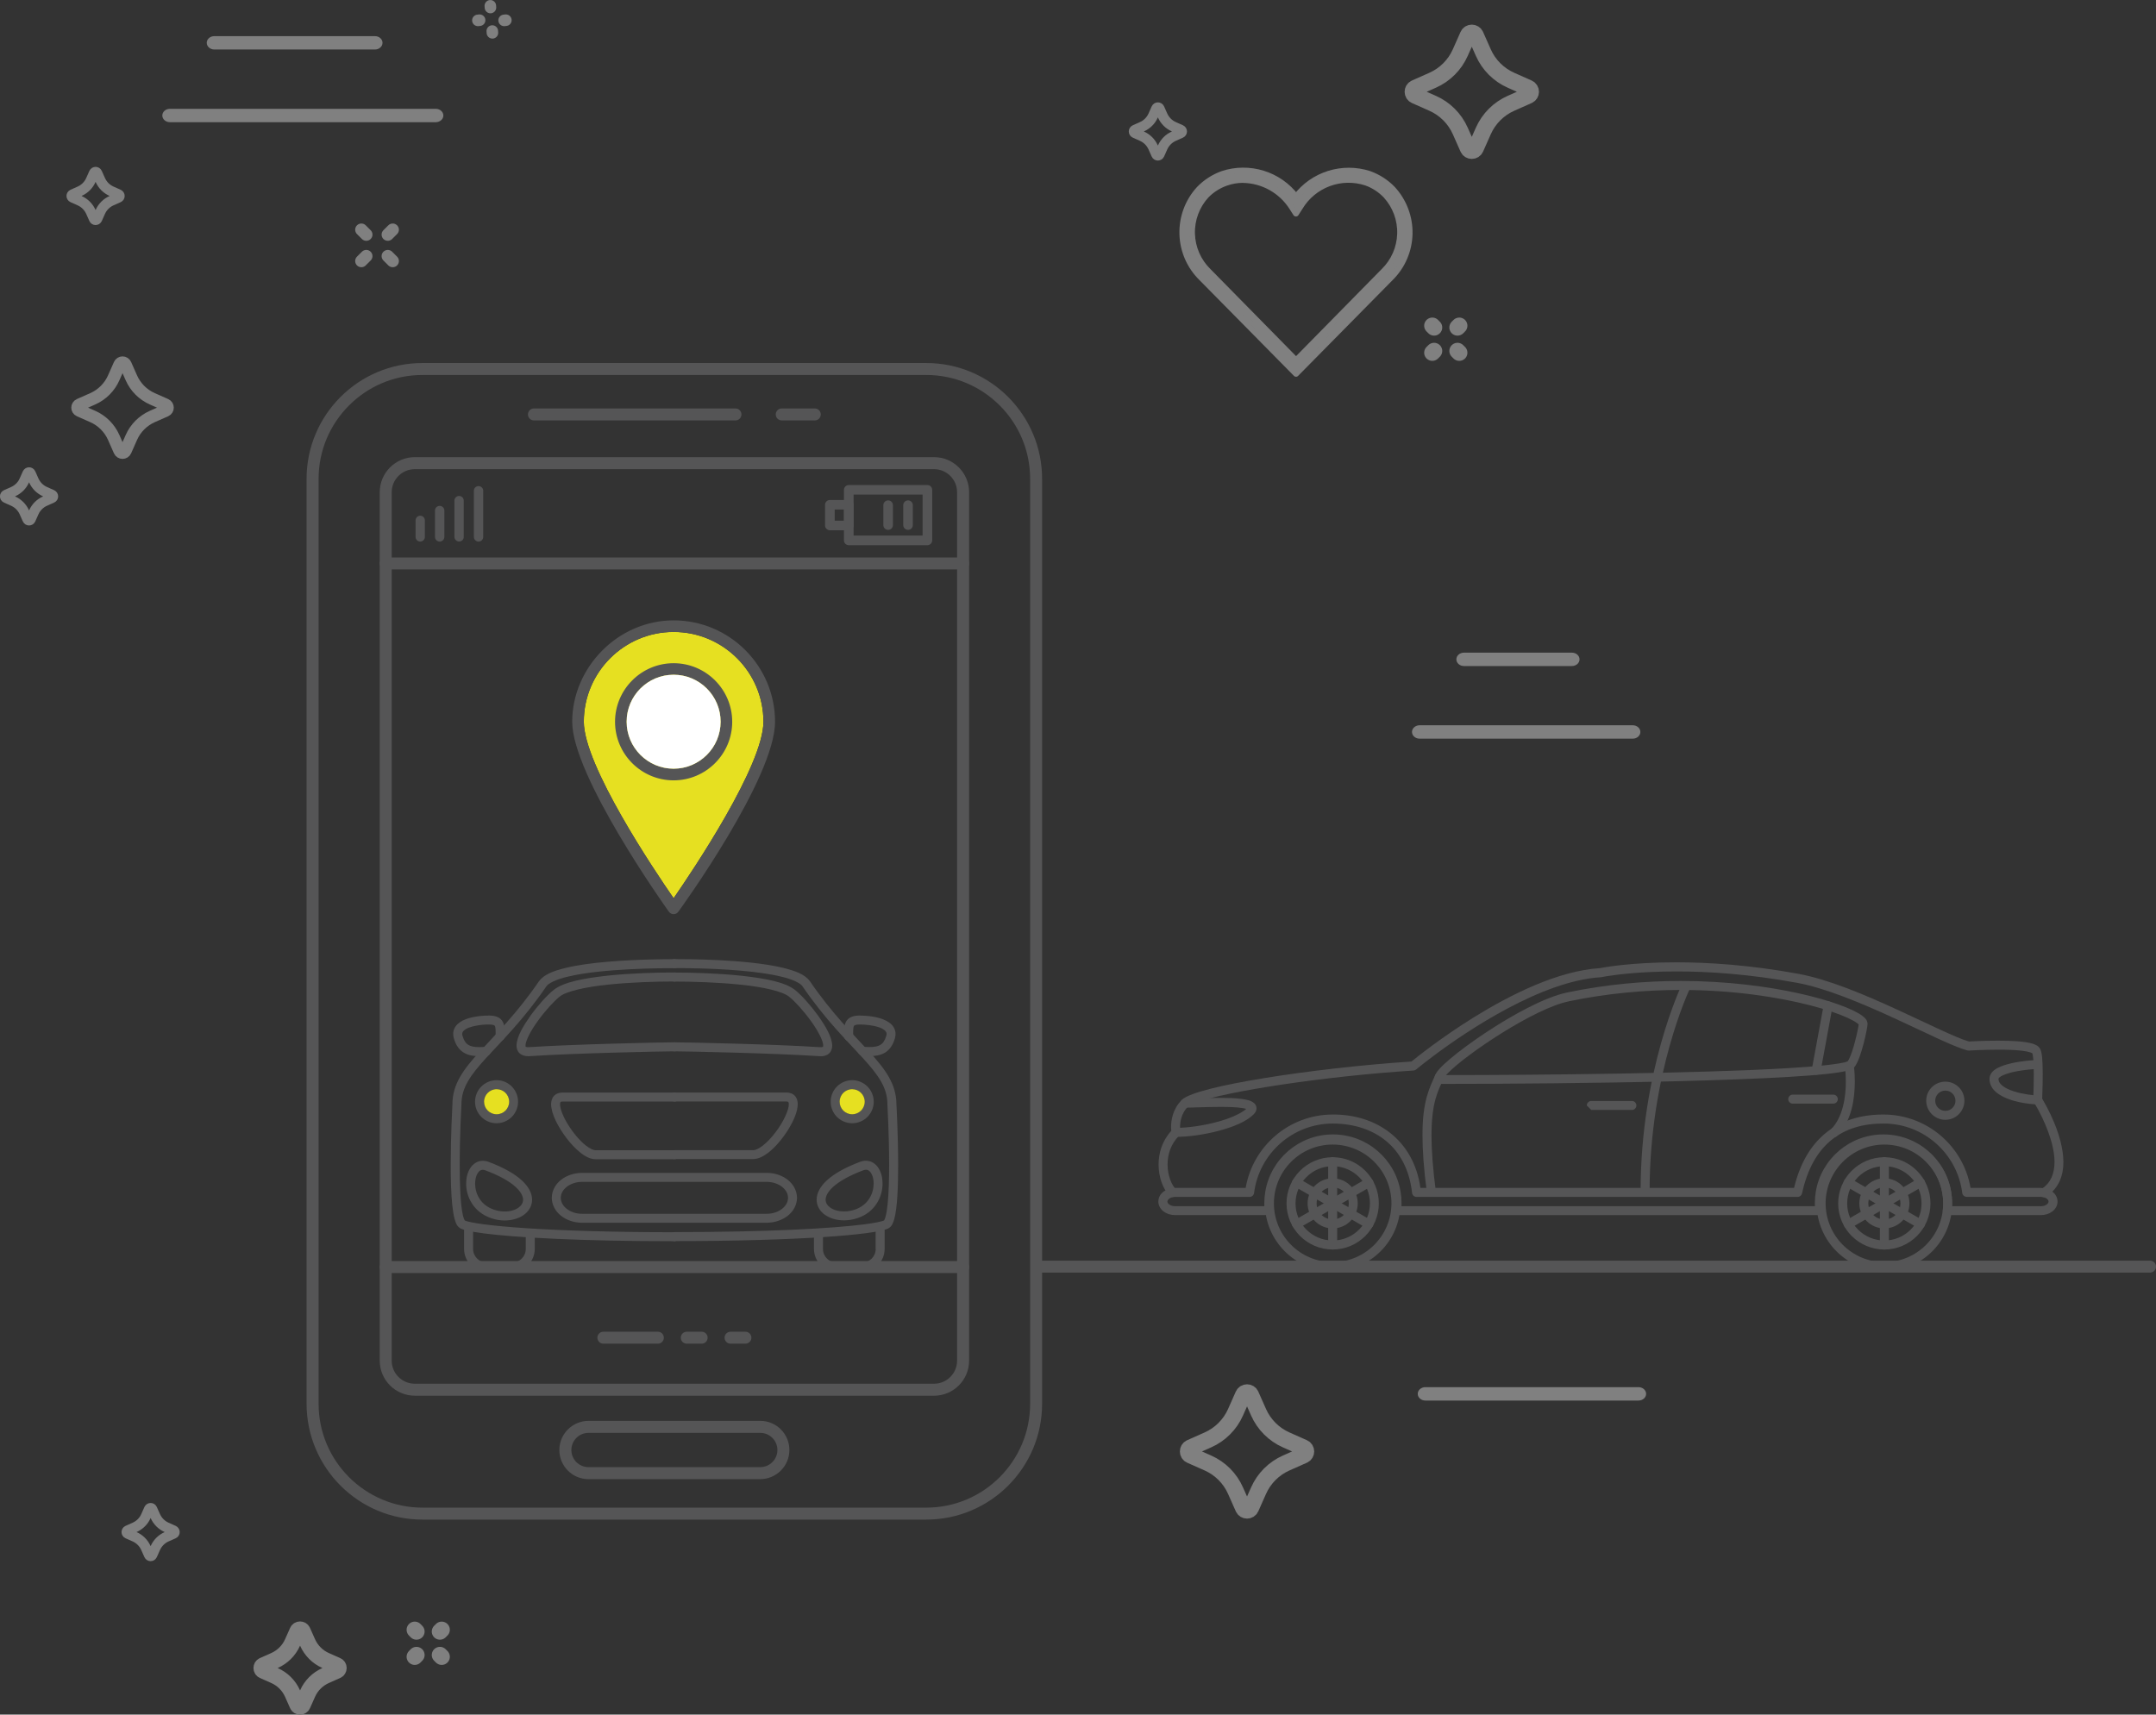 <svg xmlns="http://www.w3.org/2000/svg" id="Layer_2" viewBox="0 0 363.94 289.48"><rect x="0" y="0" width="363.94" height="289.48" fill="#333333" stroke="none"/><defs><style>.cls-1,.cls-2{fill:gray;}.cls-1,.cls-3,.cls-4,.cls-5,.cls-6{stroke:gray;stroke-linecap:round;stroke-linejoin:round;}.cls-7{fill:#e6e021;}.cls-8{fill:#fff;}.cls-9{fill:#555556;}.cls-3{stroke-width:2.75px;}.cls-3,.cls-4,.cls-5,.cls-6{fill:none;}.cls-4{stroke-width:1.95px;}.cls-5{stroke-width:1.71px;}.cls-6{stroke-width:2.09px;}</style></defs><g id="Layer_1-2"><path class="cls-7" d="M113.71,106.69c-8.36,0-15.16,6.8-15.16,15.16,0,7.39,11.93,25.13,15.16,29.8,3.23-4.67,15.16-22.41,15.16-29.8,0-8.36-6.8-15.16-15.16-15.16Z"></path><g><g><g><path class="cls-9" d="M344.4,201.78c-.23-.35-.13-.82,.22-1.05h0c1.62-1.06,2.17-2.62,2.19-4.53h0c.02-3.33-1.94-7.39-2.93-9.16h0c-.33-.59-.54-.92-.54-.93h0c-.08-.13-.12-.28-.12-.43h0c.07-1.8,.09-3.2,.09-4.29h0c.02-2.41-.17-3.36-.24-3.56h0s-.01,0-.02-.02h0c-.06-.04-.18-.09-.34-.14h0c-.32-.11-.81-.2-1.38-.27h0c-1.14-.14-2.63-.19-4.06-.18h0c-2.55,0-4.9,.15-4.91,.15h0l-.24-.02c-2.42-.64-7.11-3.04-12.53-5.52h0c-5.4-2.48-11.46-5.02-16.24-5.9h0c-8.06-1.48-14.99-1.93-20.4-1.92h0c-5.99,0-10.1,.54-11.77,.81h0c-.55,.09-.83,.15-.83,.15h0l-.11,.02c-9.99,.58-22.62,9.05-28.23,13.26h0c-1.88,1.4-2.97,2.32-2.97,2.32h0c-.12,.1-.28,.16-.44,.17h0c-14.85,.95-31.66,3.5-36.78,5.43h0c-.72,.26-1.19,.54-1.27,.64h0c-1.14,1.13-1.35,2.6-1.35,3.5h0c0,.24,.02,.44,.03,.57h0c.02,.13,.02,.18,.02,.18h0c.05,.25-.03,.5-.21,.68h0c-1.42,1.42-1.95,3.19-1.95,4.86h0c-.01,1.81,.68,3.48,1.4,4.19h0c.3,.3,.3,.78,0,1.07h0c-.3,.3-.78,.3-1.07,0h0c-1.12-1.14-1.84-3.09-1.85-5.26h0c0-1.89,.59-3.97,2.14-5.67h0c-.02-.17-.03-.38-.03-.63h0c0-1.12,.25-3.03,1.8-4.58h0c.43-.42,1.01-.68,1.82-.99h0c.8-.3,1.82-.6,3.02-.91h0c2.41-.61,5.58-1.23,9.22-1.82h0c7.21-1.17,16.24-2.22,24.72-2.78h0c.92-.75,5.05-4.06,10.54-7.47h0c6.23-3.85,14.16-7.84,21.29-8.3h0c.54-.11,5.2-.98,12.85-.98h0c5.49,0,12.52,.45,20.67,1.95h0c5.05,.93,11.16,3.52,16.6,6.02h0c5.32,2.44,10.05,4.82,12.17,5.4h0c.52-.03,2.61-.14,4.88-.14h0c2.2,0,4.5,.09,5.9,.52h0c.46,.17,.9,.32,1.22,.85h0c.31,.64,.42,1.53,.44,4.31h0c0,1.07-.03,2.42-.09,4.13h0c.64,1.07,3.55,6.09,3.58,10.68h0c.01,2.2-.74,4.43-2.88,5.81h0c-.13,.08-.27,.12-.41,.12h0c-.25,0-.49-.12-.64-.34h0Z"></path><path class="cls-9" d="M243.31,183.02v0c-.22,0-.45-.02-.72-.19h0c-.27-.16-.45-.55-.44-.82h0c.01-.37,.14-.59,.28-.83h0c.14-.23,.33-.46,.55-.71h0c.45-.5,1.06-1.07,1.82-1.71h0c1.51-1.28,3.57-2.8,5.86-4.33h0c4.59-3.04,10.03-6.05,13.86-6.86h0c6.7-1.4,13.21-1.95,19.19-1.95h0c7.79,0,14.7,.93,20.02,2.11h0c5.34,1.2,9.03,2.6,10.62,3.76h0c.44,.36,.85,.65,.9,1.37h0c-.02,.53-.27,1.76-.64,3.24h0c-.39,1.46-.84,2.96-1.42,3.85h0c-.18,.25-.36,.51-.78,.67h0c-1.62,.53-5.31,.89-10.47,1.2h0c-5.14,.31-11.65,.54-18.61,.72h0c-13.91,.35-29.6,.46-39.57,.46h-.46Zm21.52-13.96c-5.8,1.17-17.3,8.89-20.44,12.14h0c-.11,.11-.2,.21-.29,.31h0c15.01,0,42.53-.26,57.75-1.17h0c4.99-.29,8.73-.69,10.01-1.11h0s0-.01,.02-.02h0c.05-.06,.13-.18,.22-.35h0c.17-.33,.36-.82,.55-1.37h0c.36-1.1,.7-2.44,.9-3.41h0c.11-.48,.17-.92,.2-1.11h0c-.05-.06-.14-.15-.29-.25h0c-.32-.24-.87-.55-1.59-.88h0c-1.45-.66-3.6-1.41-6.31-2.11h0c-5.42-1.39-13.06-2.59-21.83-2.59h0c-5.89,0-12.3,.54-18.89,1.91h0Z"></path><path class="cls-9" d="M306.45,181.44c-.41-.07-.69-.47-.61-.88h0l2-10.87c.08-.41,.47-.68,.88-.61h0c.41,.08,.68,.47,.61,.88h0l-2,10.87c-.07,.37-.38,.62-.74,.62h0s-.09,0-.14-.01h0Z"></path><path class="cls-9" d="M240.87,201.42c-.54-4.1-.75-7.25-.75-9.74h0c-.02-5.8,1.23-8.1,2.12-10.09h0c.17-.38,.62-.56,1-.39h0c.38,.17,.56,.62,.39,1h0c-.91,2.09-1.97,3.84-1.99,9.48h0c0,2.4,.21,5.48,.74,9.54h0c.05,.42-.24,.8-.65,.85h0s-.07,0-.1,0h0c-.38,0-.7-.28-.75-.66h0Z"></path><path class="cls-9" d="M276.94,201.11c0-20.3,6.89-34.72,6.92-34.78h0c.18-.38,.63-.54,1.01-.36h0c.38,.18,.54,.63,.36,1.01h0s-.41,.86-1.05,2.5h0c-.63,1.64-1.48,4.03-2.33,7.06h0c-1.7,6.04-3.39,14.59-3.39,24.57h0c0,.42-.34,.76-.76,.76h0c-.42,0-.76-.34-.76-.76h0Z"></path><path class="cls-9" d="M309.04,191.78c-.3-.3-.3-.78,0-1.07h0c2.07-2.04,2.56-5.63,2.54-8.09h0c0-.77-.04-1.42-.08-1.88h0c-.04-.46-.08-.71-.08-.71h0c-.07-.41,.22-.8,.63-.86h0c.41-.07,.8,.22,.87,.63h0s.18,1.18,.18,2.82h0c-.01,2.62-.42,6.56-2.99,9.16h0c-.15,.15-.34,.22-.54,.22h0c-.19,0-.39-.07-.54-.22h0Z"></path><path class="cls-9" d="M197.77,191.18c0-.42,.34-.76,.76-.76h0c1.9,0,4.46-.35,6.76-.96h0c2.18-.56,4.15-1.41,5.08-2.24h0c-.19-.06-.46-.12-.78-.16h0c-.92-.14-2.24-.18-3.6-.18h0c-2.31,0-4.75,.13-5.95,.13h0c-.42,0-.76-.34-.76-.76h0c0-.42,.34-.76,.76-.76h0c1.11,0,3.59-.13,5.95-.13h0c1.22,0,2.42,.03,3.41,.15h0c1,.15,1.75,.22,2.38,.81h0c.18,.18,.32,.48,.32,.79h0c0,.47-.25,.79-.5,1.05h0c-1.27,1.25-3.47,2.12-5.91,2.77h0c-2.43,.64-5.07,1.01-7.15,1.01h0c-.42,0-.76-.34-.76-.76h0Z"></path><path class="cls-9" d="M337.08,184.51c-.7-.55-1.25-1.36-1.25-2.36h0c.02-.92,.69-1.47,1.34-1.82h0c.68-.37,1.51-.62,2.38-.82h0c1.73-.39,3.57-.53,4.35-.54h0c.42,0,.76,.34,.76,.76h0c0,.42-.34,.76-.76,.76h0c-.54,0-2.01,.11-3.42,.37h0c-1.4,.24-2.8,.77-3.06,1.14h0c-.08,.1-.07,.12-.07,.14h0c0,.44,.2,.79,.68,1.18h0c.47,.38,1.19,.71,1.98,.96h0c1.57,.5,3.4,.67,3.98,.67h0c.42,0,.76,.34,.76,.76h0c0,.42-.34,.76-.76,.76h0c-1.17-.03-4.8-.33-6.91-1.96h0Z"></path><path class="cls-9" d="M325.15,185.84c0-1.78,1.44-3.22,3.23-3.22h0c1.78,0,3.22,1.44,3.22,3.22h0c0,1.78-1.44,3.22-3.22,3.22h0c-1.78,0-3.22-1.44-3.23-3.22h0Zm1.52,0c0,.94,.76,1.71,1.71,1.71h0c.94,0,1.71-.76,1.71-1.71h0c0-.94-.76-1.71-1.71-1.71h0c-.94,0-1.71,.76-1.71,1.71h0Z"></path><path class="cls-9" d="M267.86,186.64c0-.42,.34-.76,.76-.76h6.85c.42,0,.76,.34,.76,.76h0c0,.42-.34,.76-.76,.76h-6.85"></path><path class="cls-9" d="M302.62,186.33c-.42,0-.76-.34-.76-.76h0c0-.42,.34-.76,.76-.76h6.85c.42,0,.76,.34,.76,.76h0c0,.42-.34,.76-.76,.76h-6.85Z"></path><path class="cls-9" d="M332.08,205.16h-3.37c-.22,0-.42-.09-.57-.25h0c-.14-.16-.21-.38-.19-.59h0c.05-.4,.07-.8,.07-1.2h0c0-.57-.05-1.12-.14-1.66h0c-.79-4.77-4.93-8.41-9.93-8.4h0c-5,0-9.14,3.64-9.93,8.4h0c-.09,.54-.14,1.1-.14,1.66h0c0,.41,.03,.81,.07,1.2h0c.03,.22-.04,.43-.19,.59h0c-.14,.16-.35,.25-.57,.25h-71.44c-.22,0-.42-.09-.57-.25h0c-.14-.16-.21-.38-.19-.59h0c.05-.4,.07-.8,.07-1.21h0c0-.57-.05-1.12-.14-1.66h0c-.79-4.77-4.93-8.41-9.93-8.4h0c-4.99,0-9.14,3.64-9.93,8.4h0c-.09,.54-.14,1.1-.14,1.66h0c0,.4,.03,.81,.07,1.2h0c.03,.22-.04,.43-.18,.59h0c-.15,.16-.35,.25-.57,.25h-15.91c-.72,0-1.38-.22-1.9-.6h0c-.51-.38-.9-.99-.9-1.69h0c0-.71,.38-1.31,.9-1.69h0c.52-.39,1.18-.6,1.9-.61h11.94c1.21-7.04,7.33-12.39,14.71-12.39h0c7.31-.05,13.64,4.24,14.79,12.39h63.07c1-4.16,2.84-7.24,5.36-9.28h0c2.64-2.14,5.98-3.11,9.72-3.11h0c7.38,0,13.51,5.35,14.71,12.39h11.89v1.51h-12.54c-.38,0-.7-.28-.75-.66h0c-.83-6.61-6.47-11.73-13.31-11.72h0c-3.49,0-6.44,.89-8.76,2.77h0c-2.32,1.88-4.05,4.8-4.97,9.02h0c-.08,.35-.38,.6-.74,.6h-64.34c-.39,0-.71-.29-.75-.68h0c-.87-7.83-6.42-11.67-13.36-11.71h0c-6.84,0-12.48,5.12-13.31,11.72h0c-.05,.38-.37,.67-.75,.67h-12.6c-.41,0-.76,.13-.98,.3h0c-.22,.18-.3,.34-.3,.49h0c0,.14,.07,.31,.3,.48h0c.22,.17,.57,.3,.98,.3h15.09c0-.18-.01-.36-.01-.54h0c0-.65,.06-1.29,.16-1.91h0c.91-5.49,5.68-9.67,11.42-9.67h0c5.75,0,10.51,4.18,11.42,9.67h0c.1,.62,.16,1.26,.16,1.91h0c0,.18,0,.36-.01,.54h69.79c0-.18-.01-.36-.01-.54h0c0-.65,.06-1.29,.16-1.91h0c.91-5.49,5.68-9.67,11.42-9.67h0c5.75,0,10.51,4.18,11.42,9.67h0c.1,.62,.16,1.26,.16,1.91h0c0,.18,0,.36-.01,.54h15.03c.41,0,.76-.13,.98-.3h0c.22-.17,.29-.34,.29-.48h0c0-.15-.07-.31-.29-.49h0c-.22-.17-.57-.3-.98-.3h0v-1.51c.72,0,1.38,.21,1.89,.6h0c.51,.38,.9,.99,.9,1.69h0c0,.71-.38,1.31-.9,1.69h0c-.52,.39-1.18,.6-1.89,.6h-12.49Z"></path></g><g><path class="cls-9" d="M213.52,203.17c0-6.32,5.12-11.44,11.44-11.44h0c6.32,0,11.44,5.12,11.44,11.44h0c0,6.32-5.12,11.44-11.44,11.44h0c-6.32,0-11.44-5.12-11.44-11.44h0Zm1.52,0c.01,5.48,4.44,9.91,9.92,9.92h0c5.48-.01,9.91-4.44,9.92-9.92h0c0-5.48-4.44-9.92-9.92-9.93h0c-5.48,0-9.91,4.44-9.92,9.93h0Z"></path><path class="cls-9" d="M217.17,203.17c0-4.3,3.49-7.79,7.79-7.79h0c4.3,0,7.79,3.49,7.79,7.79h0c0,4.3-3.49,7.79-7.79,7.79h0c-4.3,0-7.79-3.49-7.79-7.79h0Zm1.52,0c0,3.46,2.81,6.27,6.28,6.27h0c3.47,0,6.27-2.81,6.28-6.27h0c0-3.47-2.81-6.27-6.28-6.28h0c-3.47,0-6.27,2.81-6.28,6.28h0Z"></path><path class="cls-9" d="M224.2,210.2v-14.07c0-.42,.34-.76,.76-.76h0c.42,0,.76,.34,.76,.76h0v14.07c0,.42-.34,.76-.76,.76h0c-.42,0-.76-.34-.76-.76h0Z"></path><path class="cls-9" d="M230.68,207.34l-12.19-7.04c-.36-.21-.49-.67-.28-1.04h0c.21-.36,.67-.49,1.04-.28h0l12.19,7.04c.36,.21,.49,.67,.28,1.04h0c-.14,.24-.4,.38-.66,.38h0c-.13,0-.26-.03-.38-.1h0Z"></path><path class="cls-9" d="M218.21,207.07c-.21-.36-.08-.83,.28-1.04h0l12.19-7.04c.36-.21,.83-.08,1.04,.28h0c.21,.36,.09,.83-.28,1.04h0l-12.19,7.04c-.12,.07-.25,.1-.38,.1h0c-.26,0-.52-.14-.66-.38h0Z"></path><path class="cls-9" d="M220.73,203.17c0-2.34,1.89-4.23,4.23-4.23h0c2.34,0,4.23,1.89,4.23,4.23h0c0,2.34-1.89,4.23-4.23,4.23h0c-2.34,0-4.23-1.89-4.23-4.23h0Zm1.52,0c0,1.5,1.22,2.71,2.71,2.71h0c1.5,0,2.71-1.21,2.72-2.71h0c0-1.5-1.22-2.71-2.72-2.71h0c-1.5,0-2.71,1.21-2.71,2.71h0Z"></path></g><g><path class="cls-9" d="M306.65,203.17c0-6.32,5.12-11.44,11.44-11.44h0c6.32,0,11.44,5.12,11.44,11.44h0c0,6.32-5.12,11.44-11.44,11.44h0c-6.32,0-11.44-5.12-11.44-11.44h0Zm1.52,0c.01,5.48,4.44,9.91,9.93,9.92h0c5.48,0,9.91-4.44,9.92-9.92h0c-.01-5.48-4.44-9.92-9.92-9.93h0c-5.48,0-9.92,4.44-9.93,9.93h0Z"></path><path class="cls-9" d="M310.29,203.17c0-4.3,3.49-7.79,7.79-7.79h0c4.3,0,7.79,3.49,7.79,7.79h0c0,4.3-3.49,7.79-7.79,7.79h0c-4.3,0-7.79-3.49-7.79-7.79h0Zm1.52,0c0,3.46,2.81,6.27,6.28,6.27h0c3.47,0,6.27-2.81,6.27-6.27h0c0-3.47-2.81-6.27-6.27-6.28h0c-3.47,0-6.27,2.81-6.28,6.28h0Z"></path><path class="cls-9" d="M317.33,210.2v-14.07c0-.42,.34-.76,.76-.76h0c.42,0,.76,.34,.76,.76h0v14.07c0,.42-.34,.76-.76,.76h0c-.42,0-.76-.34-.76-.76h0Z"></path><path class="cls-9" d="M323.8,207.34l-12.19-7.04c-.36-.21-.49-.67-.28-1.04h0c.21-.36,.67-.49,1.04-.28h0l12.19,7.04c.36,.21,.49,.67,.28,1.04h0c-.14,.24-.39,.38-.66,.38h0c-.13,0-.26-.03-.38-.1h0Z"></path><path class="cls-9" d="M311.34,207.07c-.21-.36-.08-.83,.28-1.04h0l12.18-7.04c.36-.21,.83-.09,1.04,.28h0c.21,.36,.09,.83-.28,1.04h0l-12.19,7.04c-.12,.07-.25,.1-.38,.1h0c-.26,0-.52-.14-.66-.38h0Z"></path><path class="cls-9" d="M313.86,203.17c0-2.34,1.89-4.23,4.23-4.23h0c2.34,0,4.23,1.9,4.23,4.23h0c0,2.34-1.89,4.23-4.23,4.23h0c-2.34,0-4.23-1.9-4.23-4.23h0Zm1.52,0c0,1.5,1.21,2.72,2.71,2.72h0c1.5,0,2.71-1.22,2.71-2.72h0c0-1.5-1.22-2.72-2.71-2.72h0c-1.5,0-2.71,1.22-2.71,2.72h0Z"></path></g></g><path class="cls-9" d="M175.16,214.86c-.56,0-1.01-.45-1.01-1.01h0c0-.56,.45-1.01,1.01-1.01h187.77c.56,0,1.01,.45,1.01,1.01h0c0,.56-.45,1.01-1.01,1.01H175.16Z"></path><g><g><g><path class="cls-9" d="M71.32,256.56c-10.81,0-19.56-8.76-19.57-19.56h0V80.85c0-10.8,8.76-19.56,19.57-19.56h85.03c10.8,0,19.56,8.76,19.56,19.56h0V237c0,10.8-8.76,19.56-19.56,19.56H71.32Zm-12.4-188.11c-3.18,3.18-5.14,7.56-5.14,12.4h0V237c0,4.85,1.96,9.22,5.14,12.4h0c3.18,3.17,7.56,5.14,12.4,5.14h85.03c4.85,0,9.22-1.96,12.4-5.14h0c3.18-3.18,5.14-7.56,5.14-12.4h0V80.85c0-4.85-1.96-9.23-5.14-12.4h0c-3.18-3.18-7.56-5.14-12.4-5.14H71.32c-4.85,0-9.23,1.96-12.4,5.14h0Z"></path><path class="cls-9" d="M70.02,235.64c-3.27,0-5.92-2.65-5.92-5.93h0V83.11c0-3.27,2.65-5.93,5.92-5.93h87.64c3.27,0,5.93,2.65,5.93,5.93h0V229.72c0,3.27-2.65,5.92-5.93,5.93H70.02Zm-3.9-152.54V229.72c0,2.15,1.75,3.9,3.9,3.9h87.64c2.16,0,3.9-1.75,3.9-3.9h0V83.11c0-2.16-1.75-3.9-3.9-3.9H70.02c-2.15,0-3.9,1.75-3.9,3.9h0Z"></path><path class="cls-9" d="M99.34,249.73c-2.72,0-4.92-2.2-4.92-4.92h0c0-2.71,2.2-4.91,4.92-4.92h29c2.71,0,4.91,2.2,4.91,4.92h0c0,2.71-2.2,4.91-4.91,4.92h-29Zm-2.89-4.92c0,1.6,1.3,2.89,2.89,2.89h29c1.6,0,2.89-1.3,2.89-2.89h0c0-1.6-1.3-2.89-2.89-2.89h-29c-1.6,0-2.89,1.3-2.89,2.89h0Z"></path><g><path class="cls-9" d="M90.13,70.98c-.56,0-1.01-.45-1.01-1.01h0c0-.56,.45-1.01,1.01-1.01h34.02c.56,0,1.01,.45,1.01,1.01h0c0,.56-.45,1.01-1.01,1.01h-34.02Z"></path><path class="cls-9" d="M131.96,70.98c-.56,0-1.01-.45-1.01-1.01h0c0-.56,.45-1.01,1.01-1.01h5.58c.56,0,1.01,.45,1.01,1.01h0c0,.56-.45,1.01-1.01,1.01h-5.58Z"></path></g></g><path class="cls-9" d="M65.11,96.14c-.56,0-1.01-.45-1.01-1.01h0c0-.56,.45-1.01,1.01-1.01h97.47c.56,0,1.01,.45,1.01,1.01h0c0,.56-.45,1.01-1.01,1.01H65.11Z"></path><g><path class="cls-9" d="M70.15,90.65v-2.79c0-.43,.35-.79,.79-.79h0c.43,0,.78,.35,.78,.79h0v2.79c0,.43-.35,.79-.78,.79h0c-.43,0-.79-.35-.79-.79h0Z"></path><path class="cls-9" d="M73.43,90.65v-4.46c0-.43,.35-.78,.79-.78h0c.43,0,.79,.35,.79,.78h0v4.46c0,.43-.35,.79-.79,.79h0c-.43,0-.79-.35-.79-.79h0Z"></path><path class="cls-9" d="M76.71,90.65v-6.13c0-.43,.35-.79,.79-.79h0c.43,0,.78,.35,.78,.79h0v6.13c0,.43-.35,.78-.78,.78h0c-.43,0-.79-.35-.79-.78h0Z"></path><path class="cls-9" d="M79.99,90.65v-7.8c0-.43,.35-.78,.79-.78h0c.43,0,.79,.35,.79,.78h0v7.8c0,.43-.35,.79-.79,.79h0c-.43,0-.79-.35-.79-.79h0Z"></path></g><g><g><path class="cls-9" d="M143.28,92.05c-.21,0-.42-.09-.58-.24h0c-.15-.15-.24-.36-.24-.57h0v-8.54c0-.21,.09-.42,.24-.57h0c.15-.15,.36-.24,.58-.24h13.27v0c.21,0,.42,.09,.57,.24h0c.15,.15,.24,.36,.24,.57h0v8.54c0,.21-.09,.42-.24,.57h0c-.15,.15-.36,.24-.57,.24h-13.27Zm.81-1.63h11.65v-6.92h-11.65v6.92h0Z"></path><path class="cls-9" d="M140.09,89.53c-.21,0-.42-.09-.58-.24h0c-.15-.15-.24-.36-.24-.57h0v-3.5c0-.21,.09-.42,.24-.57h0c.15-.15,.36-.24,.58-.24h3.19c.21,0,.42,.09,.57,.24h0c.15,.15,.24,.36,.24,.57h0v3.5c0,.21-.09,.42-.24,.57h0c-.15,.15-.36,.24-.57,.24h-3.19Zm.81-1.62h1.57v-1.88h-1.57v1.88h0Zm-.81-1.88v0h0Z"></path></g><g><path class="cls-9" d="M152.47,88.65v-3.36c0-.45,.36-.81,.81-.81h0c.45,0,.81,.36,.81,.81h0v3.36c0,.45-.36,.81-.81,.81h0c-.45,0-.81-.36-.81-.81h0Z"></path><path class="cls-9" d="M149.11,88.65v-3.36c0-.45,.36-.81,.81-.81h0c.45,0,.81,.36,.81,.81h0v3.36c0,.45-.36,.81-.81,.81h0c-.45,0-.81-.36-.81-.81h0Z"></path></g></g><g><path class="cls-9" d="M101.85,226.86c-.56,0-1.01-.45-1.01-1.01h0c0-.56,.45-1.01,1.01-1.01h9.2c.56,0,1.01,.45,1.01,1.01h0c0,.56-.45,1.01-1.01,1.01h-9.2Z"></path><path class="cls-9" d="M115.93,226.86c-.56,0-1.01-.45-1.01-1.01h0c0-.56,.45-1.01,1.01-1.01h2.51c.56,0,1.01,.45,1.01,1.01h0c0,.56-.45,1.01-1.01,1.01h-2.51Z"></path><path class="cls-9" d="M123.32,226.86c-.56,0-1.01-.45-1.01-1.01h0c0-.56,.45-1.01,1.01-1.01h2.51c.56,0,1.01,.45,1.01,1.01h0c0,.56-.45,1.01-1.01,1.01h-2.51Z"></path></g></g><g><g><path class="cls-9" d="M113.08,208.78c0-.42,.34-.76,.76-.76h0c15.69,0,26.78-.62,32.14-1.32h0c1.69-.22,2.85-.47,3.24-.64h0s.03-.04,.05-.07h0c.06-.1,.14-.3,.21-.56h0c.14-.52,.27-1.27,.36-2.17h0c.18-1.8,.25-4.17,.25-6.55h0c0-5.08-.29-10.2-.29-10.21h0v-.04c0-2.84-1.54-4.97-4.21-7.89h0c-2.65-2.9-6.31-6.46-10.12-12.04h0c-.3-.52-1.71-1.21-3.63-1.65h0c-1.93-.47-4.36-.78-6.81-1h0c-4.89-.43-9.83-.43-11.07-.43h-.1c-.42,0-.76-.34-.76-.76h0c0-.42,.34-.76,.76-.76h0s.06,0,.1,0h0c1.89,0,12.1,0,18.23,1.47h0c2.05,.52,3.68,1.09,4.53,2.27h0c3.73,5.46,7.29,8.93,9.99,11.87h0c2.67,2.92,4.59,5.43,4.61,8.89h0c.02,.33,.29,5.31,.29,10.28h0c0,3.63-.13,7.19-.66,9.13h0c-.21,.64-.35,1.2-1.02,1.57h0c-.71,.32-1.88,.54-3.73,.79h0c-1.83,.24-4.29,.47-7.33,.67h0c-6.08,.39-14.52,.67-25.01,.67h0c-.42,0-.76-.34-.76-.76h0Z"></path><path class="cls-9" d="M113.08,194.95c0-.42,.34-.76,.76-.76h0s10,0,13.29,0h0c.34,.01,.99-.25,1.67-.8h0c.69-.54,1.42-1.32,2.08-2.18h0c1.32-1.7,2.31-3.83,2.27-4.77h0c0-.26-.06-.37-.08-.39h0s-.05-.07-.32-.08h-18.9c-.42,0-.76-.34-.76-.76h0c0-.42,.34-.76,.76-.76h18.9c.55,0,1.1,.18,1.45,.59h0c.36,.41,.46,.91,.46,1.39h0c-.02,1.27-.67,2.74-1.58,4.24h0c-.92,1.48-2.11,2.93-3.34,3.9h0c-.83,.64-1.67,1.11-2.61,1.12h-7.88c-2.91,0-5.4,0-5.41,0h0c-.42,0-.76-.34-.76-.76h0Z"></path><path class="cls-9" d="M140.22,186.01c0-2.01,1.63-3.63,3.63-3.64h0c2.01,0,3.64,1.63,3.64,3.64h0c0,2.01-1.63,3.63-3.64,3.63h0c-2.01,0-3.63-1.63-3.63-3.63h0Zm3.63,2.12c1.17,0,2.12-.95,2.12-2.12h0c0-1.17-.95-2.12-2.12-2.12h0c-1.17,0-2.12,.95-2.12,2.12h0c0,1.17,.95,2.12,2.12,2.12h0Z"></path><path class="cls-9" d="M139.3,205.14c-.85-.58-1.45-1.51-1.45-2.59h0c0-1.12,.61-2.25,1.79-3.32h0c1.19-1.07,2.98-2.11,5.56-3.08h0c.32-.12,.65-.18,.97-.18h0c.93,0,1.7,.55,2.14,1.27h0c.45,.72,.67,1.62,.67,2.58h0c.01,2.2-1.24,4.85-4.23,5.84h0c-.78,.26-1.56,.38-2.29,.38h0c-1.2,0-2.31-.32-3.16-.91h0Zm6.44-7.56c-2.46,.92-4.1,1.9-5.08,2.78h0c-.99,.89-1.29,1.65-1.29,2.19h0c0,.52,.26,.96,.8,1.35h0c.54,.38,1.36,.63,2.3,.63h0c.57,0,1.19-.09,1.81-.3h0c2.3-.77,3.18-2.72,3.2-4.41h0c0-.72-.18-1.37-.44-1.77h0c-.27-.41-.53-.56-.86-.56h0c-.12,0-.26,.02-.43,.09h0l-.27-.71,.27,.71h0Z"></path><path class="cls-9" d="M138.55,178.32c-.08,0-.16,0-.25,0h0c-7.21-.49-22.31-.82-24.47-.82h0c-.42,0-.76-.34-.76-.76h0c0-.42,.34-.76,.76-.76h0c2.23,0,17.28,.33,24.55,.82h0c.06,0,.11,0,.16,0h0c.3,0,.37-.07,.38-.07h0s.03-.01,.04-.21h0c.04-.68-.86-2.5-2.08-4.15h0c-1.2-1.67-2.7-3.32-3.66-4.08h0c-1.06-.9-4.42-1.67-8.19-2.04h0c-3.78-.4-8.03-.53-11.2-.53h0c-.42,0-.76-.34-.76-.76h0c0-.42,.34-.76,.76-.76h0c3.21,0,7.49,.13,11.36,.54h0c3.88,.44,7.26,1.04,8.98,2.37h0c1.15,.92,2.66,2.61,3.94,4.38h0c1.27,1.8,2.32,3.55,2.37,5.04h0c0,.45-.13,.95-.51,1.31h0c-.38,.36-.89,.49-1.41,.49h-.01Z"></path><path class="cls-9" d="M145.57,178.25c-.42-.03-.74-.39-.71-.81h0c.03-.42,.39-.73,.81-.71h0c.4,.03,.76,.05,1.09,.05h0c.87,0,1.47-.12,1.87-.38h0c.4-.25,.72-.66,.98-1.52h0c.04-.13,.05-.23,.05-.32h0c0-.24-.08-.38-.31-.6h0c-.23-.21-.62-.41-1.1-.56h0c-.96-.31-2.23-.43-3.12-.43h0c-.78,0-.92,.17-.97,.23h0c-.07,.07-.15,.43-.14,1.04h0c0,.22,0,.47,0,.74h0c0,.42-.34,.76-.76,.76h0c-.42,0-.76-.34-.76-.76h0c0-.25,0-.5,0-.74h0c.01-.64,0-1.29,.42-1.92h0c.46-.64,1.25-.87,2.2-.86h0c1.52,.03,3.82,.2,5.23,1.38h0c.47,.4,.82,1.02,.82,1.73h0c0,.24-.04,.49-.11,.74h0c-.31,1.08-.85,1.9-1.63,2.39h0c-.78,.48-1.68,.61-2.67,.61h0c-.38,0-.78-.02-1.2-.05h0Z"></path></g><g><path class="cls-9" d="M81.5,208.21c-1.85-.25-3.02-.47-3.73-.79h0c-.67-.37-.81-.92-1.02-1.57h0c-.18-.66-.31-1.48-.41-2.43h0c-.19-1.89-.26-4.3-.26-6.7h0c0-4.9,.27-9.8,.29-10.27h0c0-3.46,1.93-5.98,4.61-8.9h0c2.7-2.95,6.26-6.41,9.99-11.87h0c.86-1.18,2.48-1.76,4.53-2.27h0c2.05-.49,4.54-.82,7.03-1.03h0c4.98-.43,9.95-.44,11.2-.44h0s.08,0,.11,0h0c.42,0,.76,.34,.76,.76h0c0,.42-.34,.76-.76,.76h-.11c-1.84,0-12.07,.02-17.88,1.43h0c-1.93,.44-3.33,1.14-3.63,1.65h0c-3.81,5.58-7.47,9.15-10.12,12.04h0c-2.67,2.92-4.21,5.05-4.21,7.89h0v.04s-.29,5.13-.29,10.21h0c0,3.34,.13,6.69,.53,8.41h0c.1,.5,.27,.86,.33,.94h0c.37,.16,1.54,.42,3.24,.64h0c1.79,.23,4.21,.46,7.23,.66h0c6.04,.39,14.45,.67,24.91,.67h0c.42,0,.76,.34,.76,.76h0c0,.42-.34,.76-.76,.76h0c-15.74,0-26.84-.62-32.34-1.34h0Z"></path><path class="cls-9" d="M97.95,194.58c-.82-.65-1.63-1.51-2.34-2.45h0c-1.42-1.9-2.55-4.02-2.58-5.69h0c0-.48,.11-.99,.46-1.39h0c.36-.41,.91-.59,1.45-.59h18.9c.42,0,.76,.34,.76,.76h0c0,.42-.34,.76-.76,.76h-18.9c-.27,0-.3,.06-.32,.08h0s-.08,.12-.08,.39h0c-.02,.69,.51,2.1,1.36,3.44h0c.83,1.35,1.96,2.7,2.99,3.51h0c.68,.55,1.33,.81,1.67,.8h0c3.29,0,13.29,0,13.29,0h0c.42,0,.76,.34,.76,.76h0c0,.42-.34,.76-.76,.76h0s-10,0-13.29,0h0c-.94-.01-1.78-.48-2.61-1.12h0Z"></path><path class="cls-9" d="M80.19,186.01c0-2.01,1.63-3.63,3.63-3.64h0c2.01,0,3.63,1.63,3.63,3.64h0c0,2.01-1.63,3.63-3.63,3.63h0c-2.01,0-3.63-1.63-3.63-3.63h0Zm1.52,0c0,1.17,.95,2.12,2.12,2.12h0c1.17,0,2.12-.95,2.12-2.12h0c0-1.17-.95-2.12-2.12-2.12h0c-1.17,0-2.12,.95-2.12,2.12h0Z"></path><path class="cls-9" d="M82.92,205.67c-3-1-4.25-3.65-4.23-5.84h0c0-.96,.22-1.86,.67-2.58h0c.44-.72,1.21-1.27,2.14-1.27h0c.32,0,.65,.06,.97,.18h0c2.58,.97,4.37,2.01,5.56,3.08h0c1.18,1.06,1.79,2.2,1.79,3.32h0c0,1.08-.6,2.01-1.45,2.59h0c-.85,.59-1.96,.9-3.16,.91h0c-.74,0-1.52-.12-2.29-.38h0Zm-2.28-7.61c-.26,.4-.44,1.05-.44,1.77h0c.01,1.69,.89,3.63,3.2,4.41h0c.62,.21,1.24,.3,1.81,.3h0c.94,0,1.76-.26,2.29-.63h0c.54-.39,.79-.83,.8-1.35h0c0-.53-.3-1.3-1.29-2.19h0c-.98-.89-2.62-1.86-5.08-2.78h0l.27-.71-.27,.71c-.17-.06-.31-.09-.43-.09h0c-.33,0-.59,.15-.86,.56h0Z"></path><path class="cls-9" d="M87.7,177.83c-.38-.36-.51-.87-.51-1.31h0c.04-1.49,1.1-3.24,2.36-5.04h0c1.28-1.77,2.8-3.46,3.95-4.38h0c1.72-1.33,5.1-1.93,8.98-2.37h0c3.86-.41,8.15-.54,11.36-.54h0c.42,0,.76,.34,.76,.76h0c0,.42-.34,.76-.76,.76h0c-3.16,0-7.42,.13-11.2,.53h0c-3.76,.38-7.13,1.14-8.19,2.04h0c-.96,.77-2.46,2.41-3.66,4.09h0c-1.22,1.65-2.12,3.47-2.08,4.15h0c0,.2,.04,.21,.04,.21h0s.07,.07,.38,.07h0s.1,0,.15,0h0c7.29-.49,22.34-.82,24.57-.82h0c.42,0,.76,.34,.76,.76h0c0,.42-.34,.76-.76,.76h0c-2.16,0-17.26,.33-24.48,.82h0c-.08,0-.15,0-.24,0h0c-.52,0-1.03-.13-1.41-.49h0Z"></path><path class="cls-9" d="M78.24,177.69c-.78-.48-1.32-1.3-1.63-2.39h0c-.07-.25-.11-.5-.11-.74h0c0-.71,.35-1.33,.82-1.73h0c.47-.41,1.04-.68,1.64-.87h0c1.21-.39,2.58-.5,3.59-.5h0c.95,0,1.74,.22,2.2,.86h0c.43,.63,.41,1.28,.43,1.92h0c0,.24,0,.49,0,.75h0c0,.42-.34,.76-.76,.76h0c-.42,0-.76-.34-.76-.76h0c0-.27,0-.52,0-.75h0c.01-.61-.07-.97-.14-1.04h0c-.04-.06-.18-.22-.97-.23h0c-1.32-.03-3.54,.32-4.22,1h0c-.23,.21-.3,.36-.31,.6h0c0,.09,.01,.19,.05,.31h0c.26,.87,.58,1.28,.98,1.53h0c.4,.25,1,.38,1.87,.38h0c.33,0,.69-.02,1.1-.05h0c.42-.03,.78,.29,.81,.71h0c.03,.42-.29,.78-.71,.81h0c-.42,.03-.82,.05-1.2,.05h0c-.99,0-1.89-.12-2.67-.61h0Z"></path></g><path class="cls-9" d="M98.26,206.44c-2.7,0-5.08-1.74-5.12-4.21h0c.04-2.47,2.42-4.2,5.12-4.21h31.16c2.7,0,5.08,1.74,5.12,4.21h0c-.04,2.47-2.42,4.2-5.12,4.21h-31.16Zm-2.61-6.05c-.64,.52-.99,1.16-.99,1.85h0c0,.68,.35,1.33,.99,1.84h0c.64,.51,1.57,.85,2.61,.85h31.16c1.04,0,1.97-.34,2.61-.85h0c.65-.52,.99-1.16,.99-1.84h0c0-.69-.34-1.33-.99-1.85h0c-.64-.51-1.57-.85-2.61-.85h-31.16c-1.04,0-1.97,.34-2.61,.85h0Z"></path></g><path class="cls-9" d="M65.11,214.93c-.56,0-1.01-.45-1.01-1.01h0c0-.56,.45-1.01,1.01-1.01h97.48c.56,0,1.01,.45,1.01,1.01h0c0,.56-.45,1.01-1.01,1.01H65.11Z"></path></g></g><path class="cls-9" d="M113.71,154.34c-.32,0-.61-.15-.8-.41-.67-.93-16.32-22.95-16.32-32.07s7.68-17.12,17.12-17.12,17.12,7.68,17.12,17.12-15.65,31.14-16.32,32.07c-.18,.26-.48,.41-.8,.41Zm0-47.64c-8.36,0-15.16,6.8-15.16,15.16,0,7.39,11.93,25.13,15.16,29.8,3.23-4.67,15.16-22.41,15.16-29.8,0-8.36-6.8-15.16-15.16-15.16Zm0,25.05c-5.46,0-9.89-4.44-9.89-9.89s4.44-9.89,9.89-9.89,9.89,4.44,9.89,9.89-4.44,9.89-9.89,9.89Zm0-17.83c-4.38,0-7.93,3.56-7.93,7.93s3.56,7.93,7.93,7.93,7.93-3.56,7.93-7.93-3.56-7.93-7.93-7.93Z"></path><path class="cls-6" d="M15.64,67.34l-2.24,.99c-.43,.19-.43,.8,0,.99l2.24,.99c1.59,.7,2.86,1.97,3.56,3.56l.99,2.24c.19,.43,.8,.43,.99,0l.99-2.24c.7-1.59,1.97-2.86,3.56-3.56l2.24-.99c.43-.19,.43-.8,0-.99l-2.24-.99c-1.59-.7-2.86-1.97-3.56-3.56l-.99-2.24c-.19-.43-.8-.43-.99,0l-.99,2.24c-.7,1.59-1.97,2.86-3.56,3.56Z"></path><line class="cls-6" x1="61" y1="44.07" x2="61.83" y2="43.24"></line><line class="cls-6" x1="65.46" y1="39.61" x2="66.29" y2="38.78"></line><line class="cls-6" x1="61" y1="38.78" x2="61.83" y2="39.61"></line><line class="cls-6" x1="65.46" y1="43.24" x2="66.29" y2="44.07"></line><path class="cls-3" d="M255.06,17.44l2.93-1.3c.56-.25,.56-1.04,0-1.29l-2.93-1.3c-2.08-.92-3.75-2.59-4.67-4.67l-1.3-2.93c-.25-.56-1.04-.56-1.29,0l-1.3,2.93c-.92,2.08-2.59,3.75-4.67,4.67l-2.93,1.3c-.56,.25-.56,1.05,0,1.29l2.93,1.3c2.08,.92,3.75,2.59,4.67,4.67l1.3,2.93c.25,.56,1.04,.56,1.29,0l1.3-2.93c.92-2.08,2.59-3.75,4.67-4.67Z"></path><line class="cls-3" x1="242.08" y1="59.25" x2="241.78" y2="59.55"></line><line class="cls-3" x1="246.33" y1="54.99" x2="246.03" y2="55.29"></line><line class="cls-3" x1="242.08" y1="55.29" x2="241.78" y2="54.99"></line><line class="cls-3" x1="246.33" y1="59.55" x2="246.03" y2="59.25"></line><path class="cls-5" d="M7.6,84.6l1.19-.53c.23-.1,.23-.42,0-.53l-1.19-.53c-.85-.38-1.52-1.05-1.9-1.9l-.53-1.19c-.1-.23-.42-.23-.53,0l-.53,1.19c-.37,.85-1.05,1.52-1.9,1.9l-1.19,.53c-.23,.1-.23,.43,0,.53l1.19,.53c.85,.38,1.52,1.05,1.9,1.9l.53,1.19c.1,.23,.42,.23,.53,0l.53-1.19c.38-.85,1.05-1.52,1.9-1.9Z"></path><path class="cls-5" d="M198.15,22.99l1.19-.53c.23-.1,.23-.42,0-.53l-1.19-.53c-.85-.38-1.52-1.05-1.9-1.9l-.53-1.19c-.1-.23-.42-.23-.53,0l-.53,1.19c-.37,.85-1.05,1.52-1.9,1.9l-1.19,.53c-.23,.1-.23,.43,0,.53l1.19,.53c.85,.38,1.52,1.05,1.9,1.9l.53,1.19c.1,.23,.42,.23,.53,0l.53-1.19c.38-.85,1.05-1.52,1.9-1.9Z"></path><path class="cls-3" d="M217.12,247l2.93-1.3c.56-.25,.56-1.04,0-1.29l-2.93-1.3c-2.08-.92-3.75-2.59-4.67-4.67l-1.3-2.93c-.25-.56-1.04-.56-1.29,0l-1.3,2.93c-.92,2.08-2.59,3.75-4.67,4.67l-2.93,1.3c-.56,.25-.56,1.05,0,1.29l2.93,1.3c2.08,.92,3.75,2.59,4.67,4.67l1.3,2.93c.25,.56,1.04,.56,1.29,0l1.3-2.93c.92-2.08,2.59-3.75,4.67-4.67Z"></path><path class="cls-3" d="M51.92,277.31l-.85-1.91c-.16-.36-.68-.36-.84,0l-.85,1.91c-.6,1.36-1.69,2.44-3.04,3.04l-1.91,.85c-.36,.16-.36,.68,0,.84l1.91,.85c1.36,.6,2.44,1.69,3.04,3.04l.85,1.91c.16,.37,.68,.37,.84,0l.85-1.91c.6-1.36,1.69-2.44,3.04-3.04l1.91-.85c.37-.16,.37-.68,0-.84l-1.91-.85c-1.36-.6-2.44-1.69-3.04-3.04Z"></path><line class="cls-3" x1="70.3" y1="279.42" x2="70.01" y2="279.72"></line><line class="cls-3" x1="74.56" y1="275.16" x2="74.26" y2="275.46"></line><line class="cls-3" x1="70.3" y1="275.46" x2="70.01" y2="275.16"></line><line class="cls-3" x1="74.56" y1="279.72" x2="74.26" y2="279.42"></line><path class="cls-5" d="M28.12,259.46l1.19-.53c.23-.1,.23-.42,0-.53l-1.19-.53c-.85-.38-1.52-1.05-1.9-1.9l-.53-1.19c-.1-.23-.42-.23-.53,0l-.53,1.19c-.37,.85-1.05,1.52-1.9,1.9l-1.19,.53c-.23,.1-.23,.43,0,.53l1.19,.53c.85,.38,1.52,1.05,1.9,1.9l.53,1.19c.1,.23,.42,.23,.53,0l.53-1.19c.38-.85,1.05-1.52,1.9-1.9Z"></path><path class="cls-5" d="M18.83,33.88l1.19-.53c.23-.1,.23-.42,0-.53l-1.19-.53c-.85-.38-1.52-1.05-1.9-1.9l-.53-1.19c-.1-.23-.42-.23-.53,0l-.53,1.19c-.37,.85-1.05,1.52-1.9,1.9l-1.19,.53c-.23,.1-.23,.43,0,.53l1.19,.53c.85,.38,1.52,1.05,1.9,1.9l.53,1.19c.1,.23,.42,.23,.53,0l.53-1.19c.38-.85,1.05-1.52,1.9-1.9Z"></path><path class="cls-2" d="M74.84,19.5c0,.62-.57,1.13-1.28,1.13H28.68c-.71,0-1.28-.51-1.28-1.13s.57-1.13,1.28-1.13h44.88c.71,0,1.28,.51,1.28,1.13"></path><path class="cls-2" d="M64.57,7.23c0,.62-.57,1.13-1.28,1.13h-27.11c-.71,0-1.28-.51-1.28-1.13s.57-1.13,1.28-1.13h27.11c.71,0,1.28,.51,1.28,1.13"></path><path class="cls-2" d="M276.9,123.58c0,.62-.57,1.13-1.28,1.13h-35.99c-.71,0-1.28-.51-1.28-1.13s.57-1.13,1.28-1.13h35.99c.71,0,1.28,.51,1.28,1.13"></path><path class="cls-2" d="M277.87,235.33c0,.62-.57,1.13-1.28,1.13h-35.99c-.71,0-1.28-.51-1.28-1.13s.57-1.13,1.28-1.13h35.99c.71,0,1.28,.51,1.28,1.13"></path><path class="cls-2" d="M266.63,111.32c0,.62-.57,1.13-1.28,1.13h-18.23c-.71,0-1.28-.51-1.28-1.13s.57-1.13,1.28-1.13h18.23c.71,0,1.28,.51,1.28,1.13"></path><line class="cls-4" x1="80.67" y1="3.44" x2="80.96" y2="3.41"></line><line class="cls-4" x1="85.1" y1="3.44" x2="85.39" y2="3.41"></line><line class="cls-4" x1="83.1" y1="5.24" x2="83.12" y2="5.54"></line><line class="cls-4" x1="82.77" y1=".98" x2="82.79" y2="1.27"></line><path class="cls-1" d="M218.78,63.11l-15.98-16.2c-1.99-1.96-3.14-4.62-3.21-7.42s.94-5.51,2.83-7.57c1.11-1.15,2.46-2.02,3.96-2.56,2.21-.73,4.6-.74,6.82-.05,2.22,.69,4.17,2.06,5.58,3.92,1.4-1.85,3.35-3.21,5.56-3.9,2.21-.69,4.59-.68,6.79,.03,1.5,.54,2.86,1.41,3.96,2.56,1.89,2.06,2.91,4.77,2.85,7.56-.06,2.79-1.2,5.46-3.19,7.43l-15.98,16.2Zm-8.95-32.74c-.98,0-1.95,.17-2.88,.5-1.26,.44-2.4,1.17-3.34,2.13-1.61,1.76-2.47,4.08-2.4,6.47,.07,2.39,1.06,4.65,2.77,6.32l14.8,15.05,14.8-15.05c1.71-1.67,2.7-3.93,2.77-6.32,.07-2.39-.79-4.7-2.4-6.47-.93-.97-2.07-1.72-3.34-2.17-2.06-.67-4.29-.63-6.32,.13-2.03,.76-3.75,2.18-4.86,4.04l-.67,1.05-.67-1.05c-1.8-2.82-4.9-4.56-8.25-4.62h0Z"></path><path class="cls-9" d="M88.75,208.06v2.81c0,1.26-1.02,2.29-2.29,2.29h-4.31c-1.26,0-2.29-1.03-2.29-2.29v-3.6l-1.52-.13v3.74c0,2.1,1.7,3.81,3.81,3.81h4.31c2.1,0,3.8-1.7,3.81-3.81v-2.68l-1.52-.14Z"></path><path class="cls-9" d="M147.82,210.87c0,1.26-1.02,2.29-2.29,2.29h-4.32c-1.26,0-2.29-1.02-2.29-2.29v-2.79l-1.52,.14v2.65c0,2.1,1.7,3.81,3.81,3.81h4.32c2.1,0,3.8-1.7,3.8-3.81v-3.74l-1.52,.14v3.6Z"></path><path class="cls-8" d="M113.71,113.92c-4.38,0-7.93,3.56-7.93,7.93s3.56,7.93,7.93,7.93,7.93-3.56,7.93-7.93-3.56-7.93-7.93-7.93Z"></path><path class="cls-7" d="M143.85,188.13c1.17,0,2.12-.95,2.12-2.12h0c0-1.17-.95-2.12-2.12-2.12h0c-1.17,0-2.12,.95-2.12,2.12h0c0,1.17,.95,2.12,2.12,2.12h0Z"></path><path class="cls-7" d="M81.71,186.01c0,1.17,.95,2.12,2.12,2.12h0c1.17,0,2.12-.95,2.12-2.12h0c0-1.17-.95-2.12-2.12-2.12h0c-1.17,0-2.12,.95-2.12,2.12h0Z"></path></g></svg>